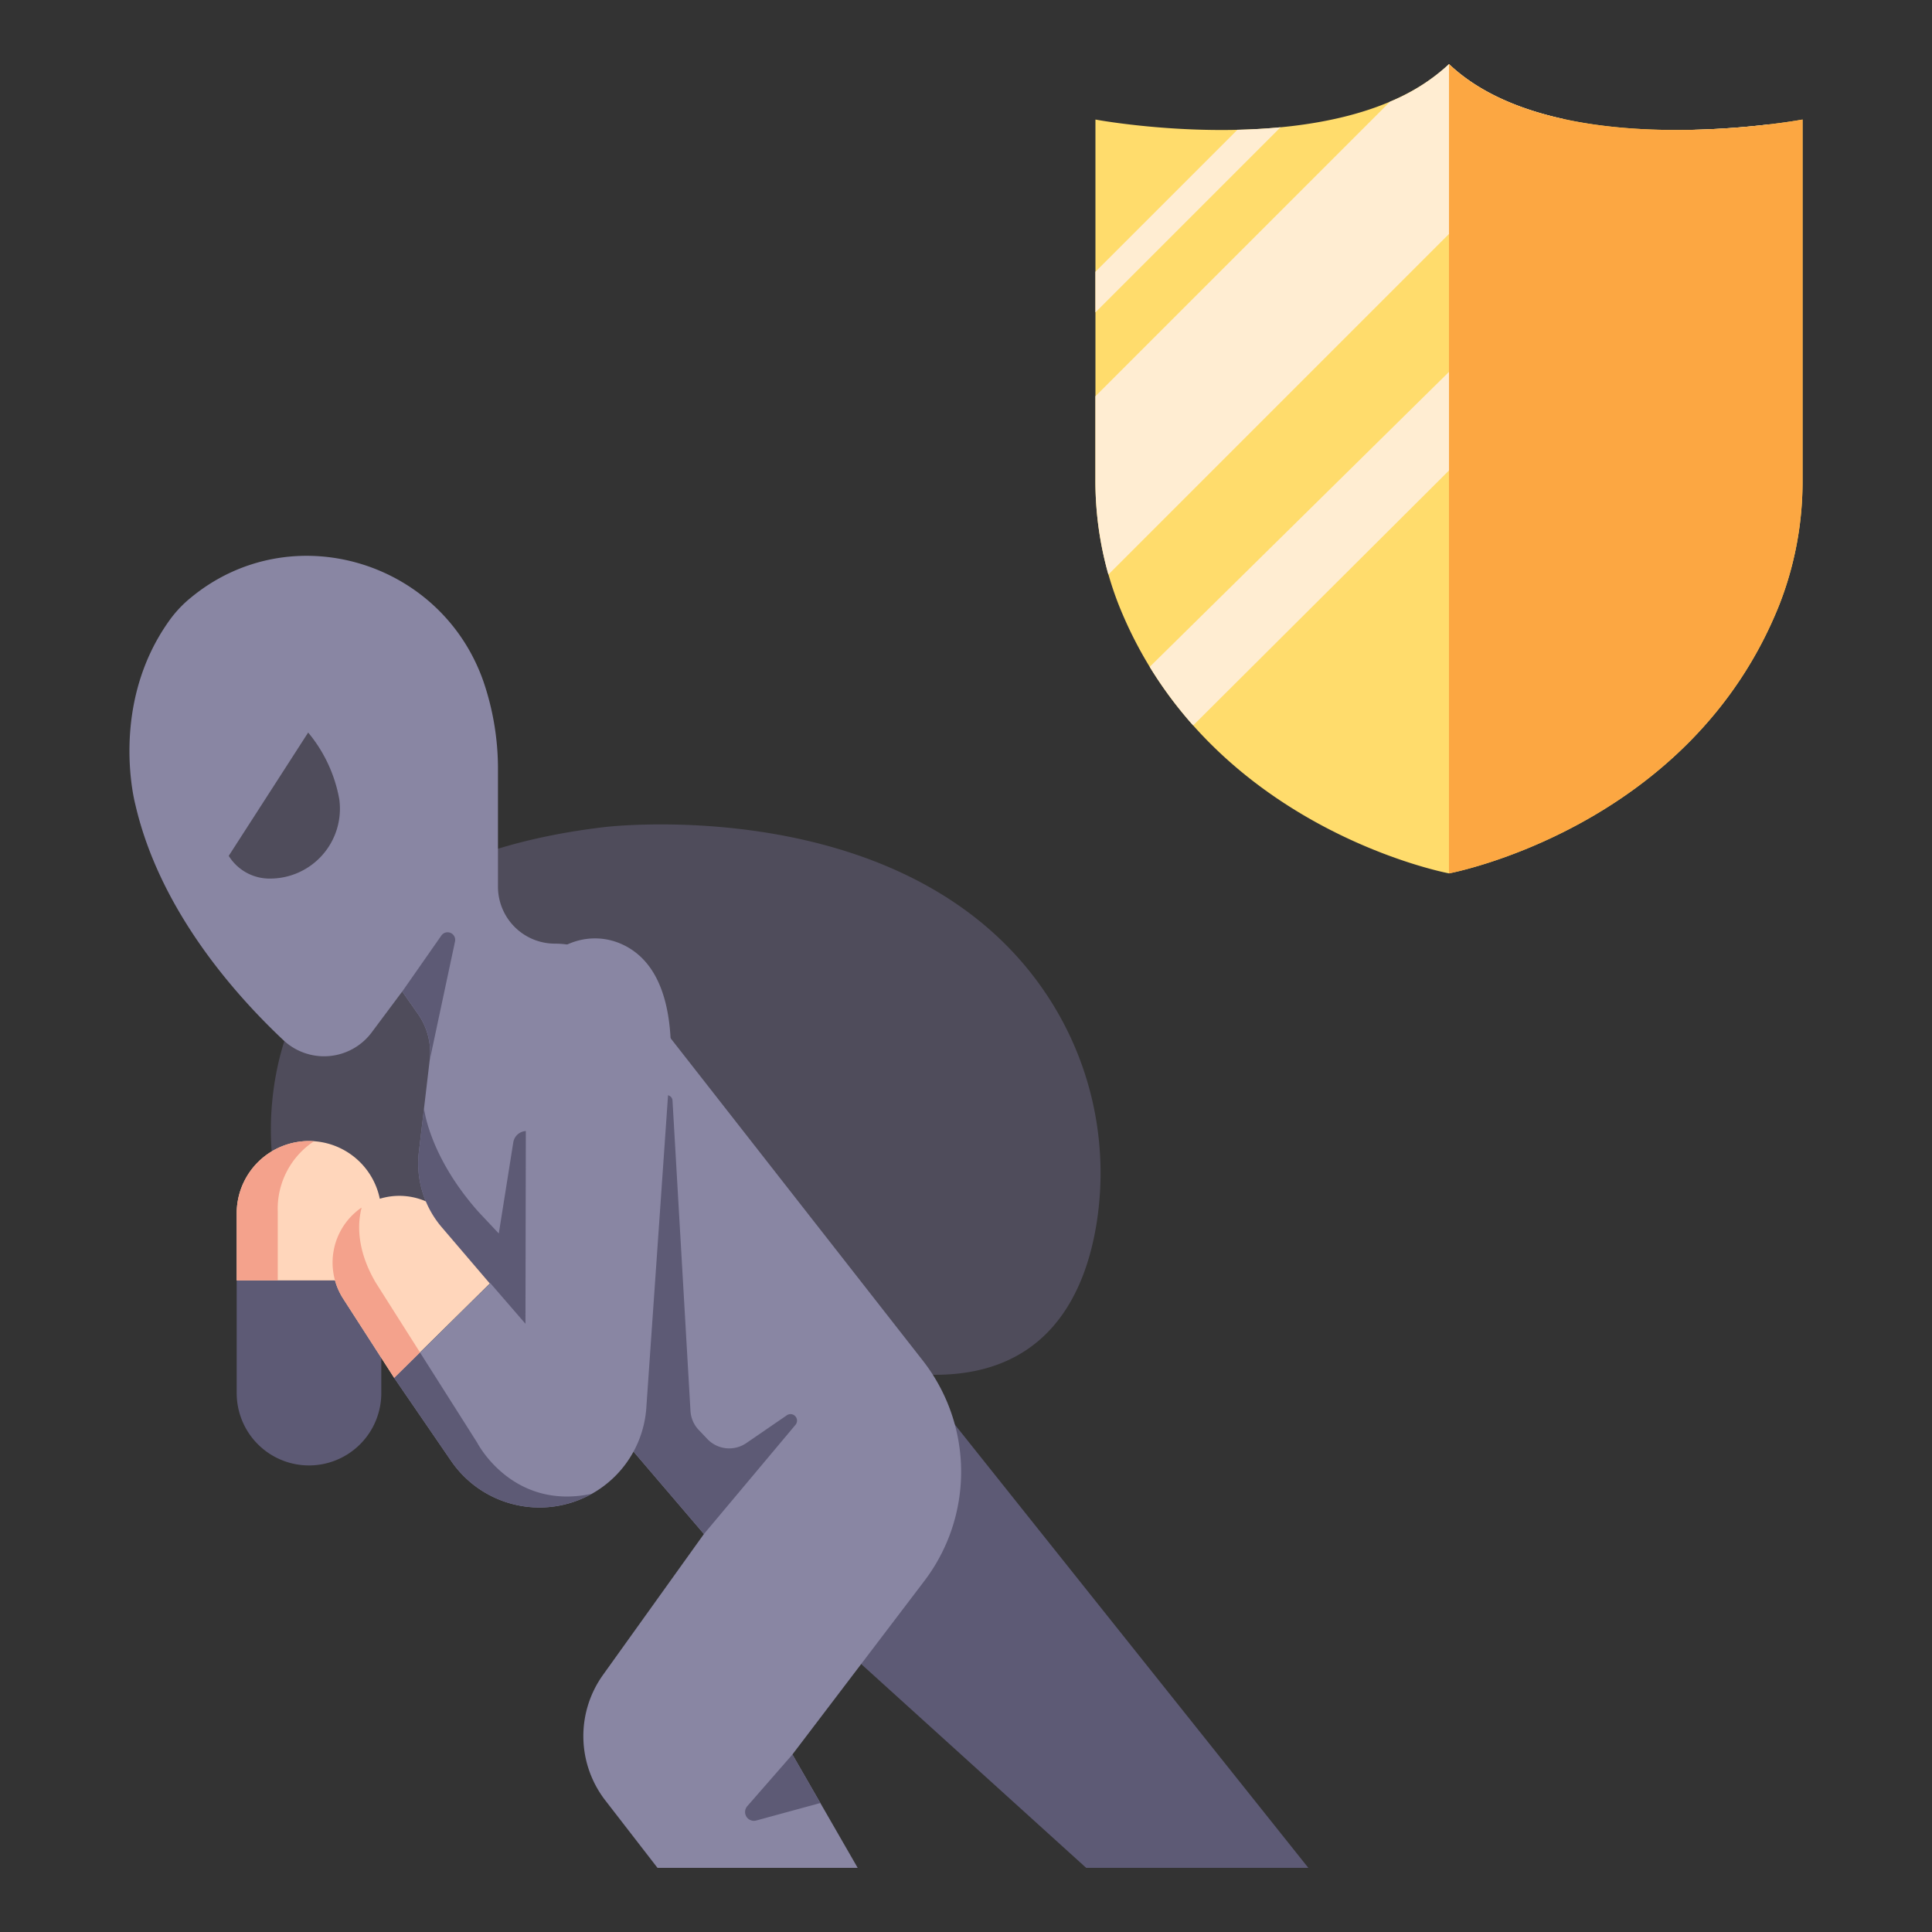 <svg id="icons" height="512" viewBox="0 0 340 340" width="512" xmlns="http://www.w3.org/2000/svg"><rect x="0" y="0" width="340" height="340" fill="#333333" stroke="none"/><path d="m48.138 205.39s-9.629-51.813 58.233-59.837c0 0 54.68-6.685 78.372 30.337a56.633 56.633 0 0 1 8.277 39.154c-2.123 13.62-9.712 29.378-33.919 26.57z" fill="#4f4c5b"/><path d="m41.655 225.336h25.445v19.831a12.725 12.725 0 0 1 -12.72 12.725 12.725 12.725 0 0 1 -12.725-12.725z" fill="#5d5a75"/><path d="m41.655 225.336h25.445v-11.807a12.724 12.724 0 0 0 -12.72-12.724 12.725 12.725 0 0 0 -12.725 12.724z" fill="#ffd6bb"/><path d="m165.014 246.918 65.233 81.798h-39.092l-48.206-43.665z" fill="#5d5a75"/><path d="m33.661 105.115c17.476-14.346 43.9-6.567 51.4 14.764a47.6 47.6 0 0 1 2.574 15.044v21.116a10.025 10.025 0 0 0 2.635 6.775 10.027 10.027 0 0 0 7.391 3.252 15.042 15.042 0 0 1 11.849 5.774l52.889 67.6a31.752 31.752 0 0 1 .269 38.782l-23.216 30.538 11.487 19.956h-35.227l-9.182-11.867a18.5 18.5 0 0 1 -.408-22.1l17.758-24.792-46.132-53.973a17.308 17.308 0 0 1 -4.032-13.278l1.9-16.112a11.743 11.743 0 0 0 -2.042-8.115l-2.793-3.989-5.363 7.188a10.457 10.457 0 0 1 -15.55 1.37c-8.9-8.38-21.845-23.187-26.056-41.488 0 0-4.73-17.5 6.07-32.471a20.716 20.716 0 0 1 3.487-3.735c.097-.078.193-.154.292-.239z" fill="#8986a3"/><path d="m86.281 225.808-6-9.764a11.746 11.746 0 0 0 -16.952-3.322 11.746 11.746 0 0 0 -2.929 15.833l8.973 13.932z" fill="#ffd6bb"/><path d="m40.254 150.616 13.978-21.7a25.312 25.312 0 0 1 5.476 11.733 12.292 12.292 0 0 1 -12.1 13.965 8.442 8.442 0 0 1 -7.354-3.998z" fill="#4f4c5b"/><g fill="#5d5a75"><path d="m75.62 186.594 4.458-20.918a1.337 1.337 0 0 0 -2.4-1.045l-6.889 9.859 2.793 3.989a11.743 11.743 0 0 1 2.038 8.115z"/><path d="m90.328 201.045-2.548 16.029-3.58-3.809c-8.752-9.865-9.576-18.238-9.576-18.238l-.907 7.679a17.308 17.308 0 0 0 4.032 13.278l21.231 24.842-3.931-39.642a2.381 2.381 0 0 0 -4.721-.139z"/><path d="m138.465 249.07-7.128 4.89a5.316 5.316 0 0 1 -6.86-.722l-1.511-1.591a5.318 5.318 0 0 1 -1.454-3.354l-3.161-54.593a1 1 0 0 0 -1.977-.18l-9.374 38.396s-8.651.184-10.311 6.227l14.939 17.479 4.066 4.757 8.188 9.58 16.109-19.21a1.144 1.144 0 0 0 -1.526-1.679z"/></g><path d="m110.007 166.44c4.491 2.314 8.08 7.678 8.072 18.92l-4.337 62.391a18.851 18.851 0 0 1 -16.048 17.339 18.85 18.85 0 0 1 -18.3-7.987l-10.024-14.616 16.911-16.679 6.191 7.153.064-33.1v-22.361c0-8.981 9.488-15.174 17.471-11.06z" fill="#8986a3"/><path d="m84 253.924-10.089-15.916-4.541 4.479 10.022 14.613a18.813 18.813 0 0 0 24.74 5.783c-13.987 2.984-20.132-8.959-20.132-8.959z" fill="#5d5a75"/><path d="m66.122 225.716c-3.509-5.981-3.145-10.671-2.48-13.2-.1.071-.212.131-.314.206a11.746 11.746 0 0 0 -2.928 15.833l8.973 13.932 4.541-4.479z" fill="#f4a28c"/><path d="m48.883 213.265a14.23 14.23 0 0 1 6.367-12.416c-.289-.02-.576-.044-.87-.044a12.724 12.724 0 0 0 -12.724 12.724v11.807h7.227z" fill="#f4a28c"/><path d="m144.367 317.3-4.915-8.539-7.948 9.1a1.553 1.553 0 0 0 1.579 2.519z" fill="#5d5a75"/><path d="m255 11.284c-18.821 17.87-62.221 9.755-62.221 9.755v63.316a59.541 59.541 0 0 0 4.027 21.916c15.628 39.509 58.194 47.429 58.194 47.429s42.56-7.917 58.193-47.426a59.521 59.521 0 0 0 4.027-21.916v-63.319s-43.404 8.115-62.22-9.755z" fill="#ffdc6c"/><path d="m255 11.284a34.611 34.611 0 0 1 -10.379 6.61l-51.847 51.842v14.619a61.165 61.165 0 0 0 2.282 16.759l80.156-80.156c-7.675-1.673-14.92-4.644-20.212-9.674z" fill="#ffedd2"/><path d="m202.331 117.355a72 72 0 0 0 7.648 10.307l101.242-100.893v-4.869c-3.349.4-7.873.806-12.988.933z" fill="#ffedd2"/><path d="m313.188 106.271a59.521 59.521 0 0 0 4.027-21.916v-63.316s-43.4 8.115-62.22-9.755v142.416s42.56-7.92 58.193-47.429z" fill="#fca742"/><path d="m192.774 54.976 32.577-32.576c-2.568.247-5.116.386-7.59.444l-24.987 24.987z" fill="#ffedd2"/></svg>